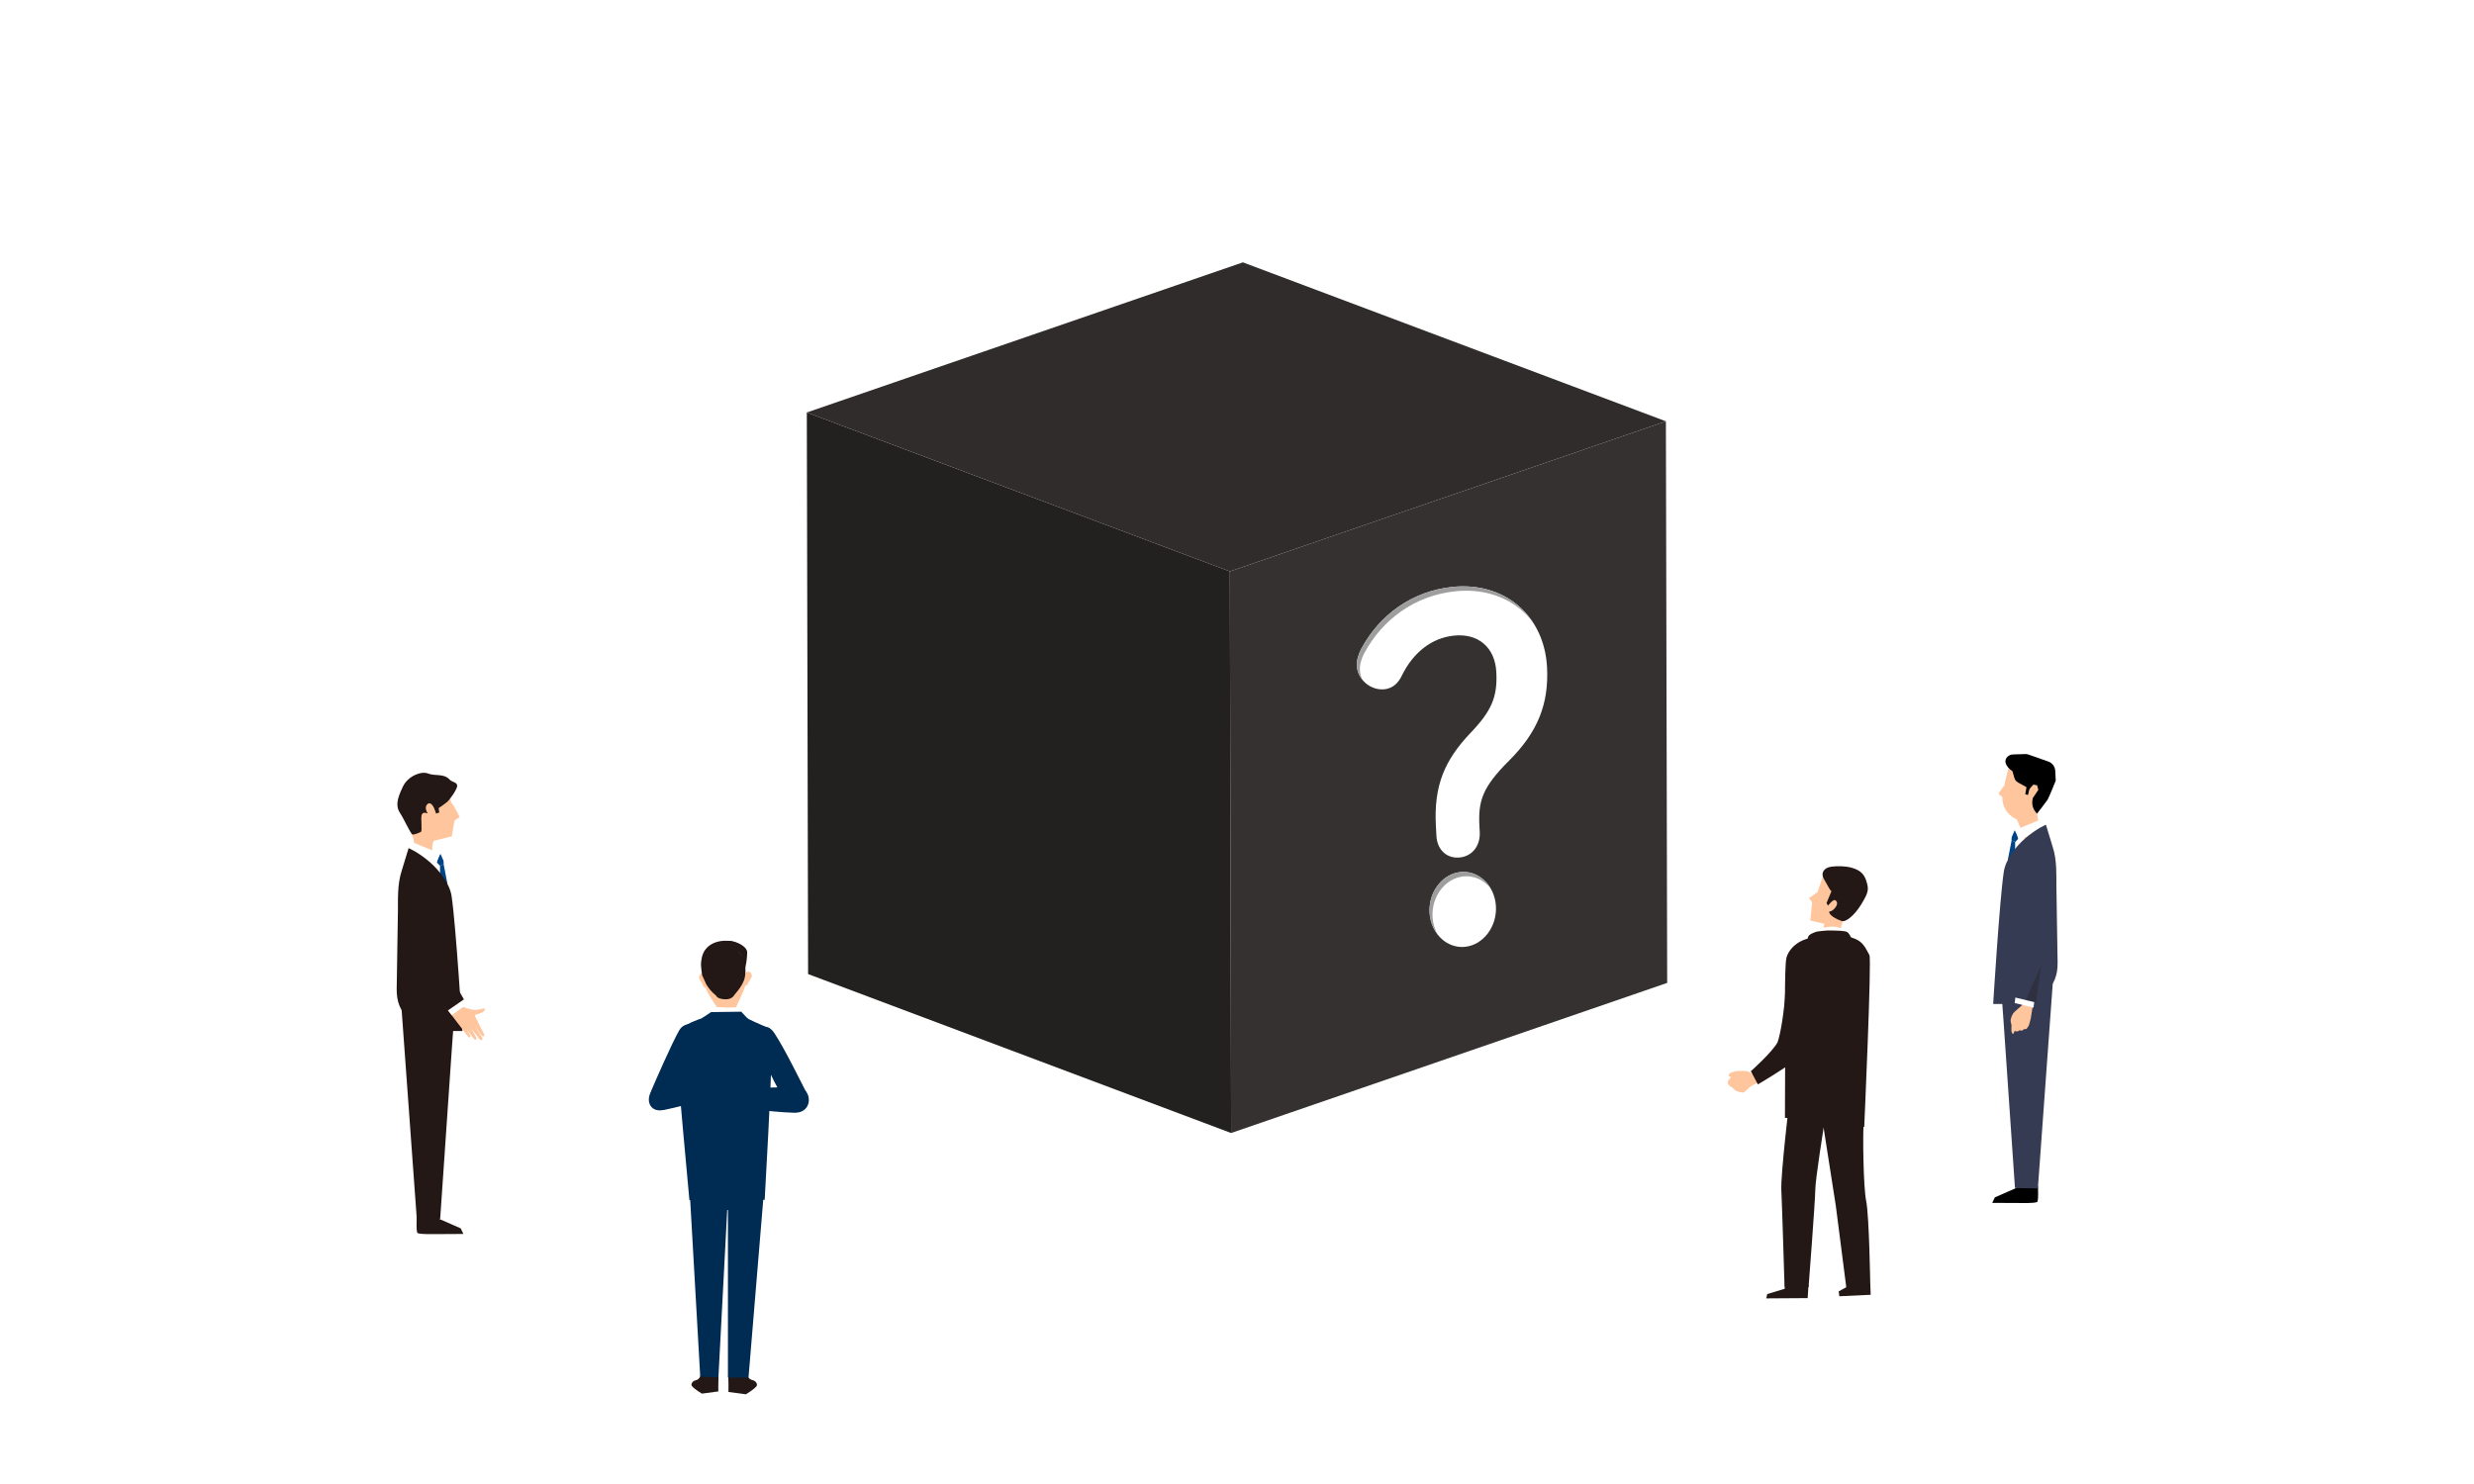 <?xml version="1.0" encoding="UTF-8"?><svg id="_レイヤー_2" xmlns="http://www.w3.org/2000/svg" xmlns:xlink="http://www.w3.org/1999/xlink" viewBox="0 0 5000 3000"><defs><style>.cls-1,.cls-2{fill:#231815;}.cls-3{fill:url(#_名称未設定グラデーション_5);}.cls-4{mask:url(#mask-1);}.cls-2{opacity:.3;}.cls-5{fill:#fff;}.cls-6{mask:url(#mask);}.cls-7{fill:#2f2c2b;}.cls-8{fill:#353b52;}.cls-9{fill:none;}.cls-10{fill:#353131;}.cls-11,.cls-12{fill:#ffc59d;}.cls-13{isolation:isolate;}.cls-14{fill:#9e9e9e;}.cls-15{fill:url(#_名称未設定グラデーション_7);mix-blend-mode:multiply;}.cls-16{fill:#232120;}.cls-17{fill:#004486;}.cls-18,.cls-19{fill:#002b52;}.cls-19,.cls-12{fill-rule:evenodd;}.cls-20{filter:url(#luminosity-noclip);}</style><filter id="luminosity-noclip" x="91.88" y="1926.17" width="2490.43" height="443.55" color-interpolation-filters="sRGB" filterUnits="userSpaceOnUse"><feFlood flood-color="#fff" result="bg"/><feBlend in="SourceGraphic" in2="bg"/></filter><filter id="luminosity-noclip-2" x="91.88" y="-9692" width="2490.43" height="32766" color-interpolation-filters="sRGB" filterUnits="userSpaceOnUse"><feFlood flood-color="#fff" result="bg"/><feBlend in="SourceGraphic" in2="bg"/></filter><mask id="mask-1" x="91.88" y="-9692" width="2490.43" height="32766" maskUnits="userSpaceOnUse"/><linearGradient id="_名称未設定グラデーション_7" x1="724.16" y1="2237.05" x2="2930.04" y2="2043.83" gradientTransform="translate(-211.33 131.18) rotate(-5.69)" gradientUnits="userSpaceOnUse"><stop offset="0" stop-color="#000"/><stop offset=".12" stop-color="#171717"/><stop offset=".37" stop-color="#545454"/><stop offset=".74" stop-color="#b5b5b5"/><stop offset="1" stop-color="#fff"/></linearGradient><mask id="mask" x="91.88" y="1926.17" width="2490.43" height="443.55" maskUnits="userSpaceOnUse"><g class="cls-20"><g class="cls-4"><path class="cls-15" d="M2582.31,1926.17l-2213.26,98.91c-172.74,7.88-295.8,66.18-274.84,130.23l36.59,111.84c20.95,64.04,177.97,109.57,350.72,101.69l2006.82-78.48c22.49-117.89,61.22-246.84,93.98-364.19Z"/></g></g></mask><linearGradient id="_名称未設定グラデーション_5" x1="724.16" y1="2237.05" x2="2930.04" y2="2043.83" gradientTransform="translate(-211.33 131.18) rotate(-5.69)" gradientUnits="userSpaceOnUse"><stop offset="0" stop-color="#b1b1b1"/><stop offset=".23" stop-color="#999"/><stop offset=".71" stop-color="#5d5d5d"/><stop offset="1" stop-color="#353535"/></linearGradient></defs><g id="_レイヤー1"><rect class="cls-9" width="5000" height="3000"/><g class="cls-6"><path class="cls-3" d="M2582.31,1926.17l-2213.26,98.91c-172.74,7.88-295.8,66.18-274.84,130.23l36.59,111.84c20.95,64.04,177.97,109.57,350.72,101.69l2006.82-78.48c22.49-117.89,61.22-246.84,93.98-364.19Z"/></g><g class="cls-13"><polygon class="cls-10" points="3366.82 851.68 3369.41 1987 2488.13 2290.45 2485.54 1155.13 3366.82 851.68"/><polygon class="cls-16" points="2488.13 2290.45 1633.18 1969.14 1630.59 833.83 2485.54 1155.13 2488.13 2290.45"/><polygon class="cls-7" points="2485.54 1155.13 1630.59 833.83 2511.87 530.38 3366.82 851.68 2485.54 1155.13"/></g><path class="cls-5" d="M3023.31,1832.13c-1.17-21.65-10.62-41.55-25.93-54.61-13.12-11.18-29.42-16.39-45.93-14.65-36.56,3.84-64.48,40.59-62.25,81.91,1.17,21.65,10.62,41.55,25.93,54.61,11.46,9.77,25.36,14.98,39.7,14.98,2.07,0,4.15-.11,6.23-.33,36.56-3.84,64.48-40.59,62.25-81.91h0Z"/><path class="cls-5" d="M3126.54,1348.14c-2.72-50.2-23.33-94.15-58.05-123.75-34.94-29.79-82.23-43.25-133.16-37.9-40.33,4.24-77.17,17.85-109.5,40.46-30.64,21.43-55.73,49.81-74.56,84.35l-.19.37c-6.65,13.1-9.34,23.93-8.74,35.11.69,12.77,7.17,25.29,17.78,34.33,10.78,9.19,24.55,13.67,37.77,12.28,20.69-2.17,30.21-17.14,35.57-28.24,11.35-23.04,26.18-41.73,44.07-55.57,18.12-14.01,38.51-22.3,60.6-24.62,24.21-2.55,45.08,3,60.36,16.03,15.41,13.14,24.25,32.99,25.57,57.41,2.7,49.87-9.36,78.53-51.63,122.71-27.53,28.89-45.46,55.49-56.43,83.69-11.82,30.35-16.27,63.81-14.03,105.31l1.06,19.56c.79,14.62,6.14,26.56,15.47,34.52,7.33,6.25,16.47,9.48,26.67,9.48,1.74,0,3.51-.09,5.31-.28,25.09-2.64,41.57-23.8,40.07-51.47l-.6-11.18c-2.78-51.38,5.8-79.15,59.56-132.68,58.06-57.96,81.09-114.76,77.03-189.91Z"/><path class="cls-14" d="M2748.42,1355.62c-.61-11.18,2.09-22.01,8.74-35.11l.19-.37c18.83-34.54,43.91-62.92,74.56-84.35,32.33-22.61,69.17-36.22,109.5-40.46,50.93-5.35,98.22,8.11,133.16,37.9,9.15,7.8,17.31,16.61,24.43,26.25-8.42-13.15-18.64-24.95-30.51-35.07-34.94-29.79-82.23-43.25-133.16-37.9-40.33,4.24-77.17,17.85-109.5,40.46-30.64,21.43-55.73,49.81-74.56,84.35l-.19.37c-6.65,13.1-9.34,23.93-8.74,35.11.55,10.13,4.75,20.09,11.76,28.3-3.33-6.11-5.31-12.75-5.67-19.48Z"/><path class="cls-14" d="M2895.19,1853.63c-2.24-41.32,25.69-78.06,62.25-81.91,16.51-1.74,32.82,3.47,45.93,14.65,3.3,2.82,6.31,5.97,9.05,9.37-4.05-6.9-9.13-13.08-15.13-18.19-13.12-11.18-29.42-16.39-45.93-14.65-36.56,3.84-64.48,40.59-62.25,81.91.92,16.98,6.95,32.87,16.89,45.24-6.3-10.73-10.09-23.24-10.8-36.42Z"/><polygon class="cls-5" points="4083.31 1679.37 4072.96 1678.73 4068.44 1689.72 4058.73 1786.75 4070.38 1808.75 4099.49 1687.14 4083.31 1679.37"/><polygon class="cls-17" points="4072.63 1701.88 4065.45 1699.22 4057.93 1737.93 4059.3 1785.93 4072.53 1740.09 4072.63 1701.88"/><polygon class="cls-17" points="4072.78 1702.07 4080.02 1694.61 4071.75 1678.42 4065.68 1692.3 4065.3 1699.25 4072.78 1702.07"/><path class="cls-11" d="M4075.93,1656.44l-3.11-1.55c-16.5-8.23-26.68-25.32-26.1-43.75,0-.05,0-.11,0-.16-.94-.79-3.66-2.85-5.76-4.44-1.49-1.12-1.78-3.23-.64-4.71,3.54-4.59,10.4-13.57,10.54-14.49.95-6.21,8.31-34.34,8.31-34.34,0,0,14.97-15.34,25.95-14.32,11.01,1,35.87,7.58,49.55,26.75,11.08,15.53,1.24,32.55-2.08,42.42-3.97,11.74-9,26.61-16.08,33.11-.5,1.32,5.13,30.97,6.38,35.04,6.56,21.44-25.31,38.14-29.27,22.98-1.97-7.54-17.67-42.56-17.67-42.56Z"/><polygon class="cls-5" points="4073.3 1677.68 4079.8 1698.83 4134.42 1674.19 4125.88 1656.07 4073.3 1677.68"/><path d="M4084.93,2397.16l-53.26,23.39-5.33,11.12s23.61.12,43.75.24c19.28.12,39.1.74,46.78-1.86,3.47-1.17,1.86-31.73,1.86-31.73l-33.81-1.16Z"/><polygon class="cls-8" points="4045.11 2007.67 4149.25 1979.69 4118.6 2402.45 4072.3 2401.65 4049.2 2064.46 4045.11 2007.67"/><path class="cls-8" d="M4092.12,1695.55c23.37-20.44,42.75-28.3,42.75-28.3l13.61,44.61c9.16,27.47,7.2,60.02,7.52,78.83l2.46,155.24c.72,52.96-32.19,70.84-83.56,83.76l-46.64-.16s12.8-209.86,21.51-267.54c3.8-25.16,25.18-51.42,42.35-66.45Z"/><path class="cls-11" d="M4092.66,2080.48c-.23,0-.44-.03-.61-.06-.11-.02-.21-.03-.32-.04-1.13-.05-1.94.65-2.59,1.22-.52.46-1.55,1.49-2.16,1.63-.38.08-.8.11-1.34.09-.49-.02-1.02-.09-1.59-.16-.62-.08-1.25-.15-1.96-.19h-.03c-1.46-.07-1.76.24-2.32.84-.52.57-.92.83-1.63,1.07-.4.13-1.27.25-1.63.23-.82-.04-3.13-.52-3.26-.5l-.69-.21c-1.04.16-1.33-.28-2.19,2.57l-.07.23c-.66,2.2-.39,2.87-2.38,2.48-1.13-.22-2.09-2.79-2.44-3.8-.6-1.74-.19-13.28-.16-13.64,0,0-2.15-7.71-1.8-10.23.35-2.51,2.16-7.38,2.13-7.55.98-2.13,2.07-4.36,3.07-5.96,1.68-2.71,15.92-14.16,17.97-16.51.03-.04,2.68-3.73,2.82-3.98.91-1.64,1.49-5.68,2.36-7.29l.08-.14c.95-1.76,1.93-3.58,2.93-5.37,0,0,0,0,0,0,.71-.28,1.47-.49,2.26-.61.83-.13,1.69-.17,2.61-.13.54.02,1.1.08,1.68.16,6.09.87,7.39,3.19,9.23,4.98-.41,1.08-6.42,39.49-6.42,39.49-.79,3.19-2.22,7.71-3.07,11.25-.57,2.37-1.34,4.08-2.43,5.39-1.81,2.18-2.56,4.37-4.48,4.66-.45.07-1.05.1-1.56.08Z"/><polygon class="cls-5" points="4075.14 1998.35 4071.76 2027.74 4109.71 2037.04 4113.56 2007.87 4075.14 1998.35"/><path class="cls-8" d="M4084.77,1861.39c-2.56,16.19-15.68,154.33-15.68,154.33l45.6,10.81s17.63-110.57,19.9-155.49c2.04-40.34-45.66-36.01-49.82-9.64Z"/><polygon class="cls-2" points="4114.79 2026.56 4093.98 2021.84 4125.19 1951.9 4114.79 2026.56"/><path d="M4099.61,1525.41c-2.07-.73-4.24-1.07-6.43-1.03-5.97.12-18.52.4-25.16.79-11.02.64-18.6,10.79-13.37,20.51.3.56.59,1.1.87,1.6,1.69,3.11,4,5.83,6.78,8.01l4.96,3.89,3.73,13.16c1.13,4,3.79,7.39,7.4,9.45,4.38,2.5,10.77,6.1,17.14,9.53,0,0-2.36,14.33-2.36,14.33l6.3,1.72s5.93-15.57,6.55-16.08c1.16,2.58.72,2.77-.11,7.32-.16.86-.36,1.71-.58,2.55.84,1.5,2.84,13.1,2.84,13.1l-.52,3.03c-1.47,8.58.83,17.37,6.31,24.12l2.83,3.48s16.91-21.48,21.29-27.99c2.77-4.12,16.63-38.9,16.63-38.9l-1.06-19.96c-.45-8.39-5.9-15.68-13.81-18.49l-40.23-14.12Z"/><path class="cls-11" d="M4109.63,1586.1l7.4,1.41,2.5,9.26-13.15,19.5-8.84-3.81s2.72-14.65,4.25-17.28c1.53-2.62,7.85-9.08,7.85-9.08Z"/><polygon class="cls-5" points="1438.98 2034.49 1435.04 2055.94 1499.36 2054.33 1492.7 2034.58 1438.98 2034.49"/><path class="cls-19" d="M1518.67,2175c-1.44.45-11.94-3.39-16.27-4.58-3.56-.97-7.09-2.49-10.81-2.47-3.32.02-6.86,1-9.42,1.97-7.69,2.14-17.54,5.77-17.54,5.77l1.44,23.68s34.44-.22,39.25-.48c4.81-.26,11.63-3.15,16.14-8.35,5.64-6.51,14.75-10.32,16.34-13.75.58-1.26-9.74-4.26-19.12-1.79Z"/><polygon class="cls-18" points="1439.53 2181.32 1464.43 2174.52 1474.87 2202.57 1450.31 2209.83 1439.53 2181.32"/><path class="cls-18" d="M1331.04,2195.99c21.26-4.85,124.98-19.76,124.98-19.76l13.96,34.15s-82.44,24.24-127.68,33.4c-40.63,8.22-37.97-41.7-11.26-47.79Z"/><path class="cls-19" d="M1428.1,2197.56c1.34.71,12.3-3.81,16.77-4.19,3.68-.31,7.42-1.17,11.08-.48,3.26.62,6.57,2.22,8.91,3.64,7.17,3.5,16.21,8.85,16.21,8.85l-5.7,23.03s-33.83-6.45-38.52-7.58c-4.69-1.12-10.87-5.2-14.36-11.13-4.37-7.42-8.96-9.82-9.9-13.47-.35-1.35,6.73-2.8,15.51,1.32Z"/><polygon class="cls-18" points="1500.97 2204.93 1475.26 2202.58 1468.16 2233.94 1495.33 2234.88 1500.97 2204.93"/><path class="cls-18" d="M1613.15,2198.09c-21.78-1.06-129.15,2.4-129.15,2.4l-7.78,36.07s82.24,11.81,128.39,12.91c41.44,1,35.9-50.05,8.54-51.38Z"/><path class="cls-18" d="M1316.41,2204.51c5.83-13.98,40.97-94.84,56.39-121.71,14.08-24.51,50.31-8.05,43.36,16.94-5.11,18.4-35.89,84.88-55.87,121.33-17.94,32.73-53.38,6.21-43.88-16.56Z"/><path class="cls-18" d="M1630.36,2209.92c-7.72-14.94-46.53-94.12-66.04-122.46-17.8-25.86-42.11-.68-32.16,26.34,7.32,19.9,33.44,80.06,58.86,118.59,22.82,34.6,51.92,1.86,39.34-22.48Z"/><path class="cls-1" d="M1471.84,2781.92c.72,15.99.33,31.98.33,31.98l35.25,4.73s16.49-9.6,21.66-16.63c2.24-3.03-.43-10.36-8.82-12.19-8.38-1.83-10.08-10.95-10.08-10.95,0,0-38.34,3.06-38.34,3.06Z"/><path class="cls-1" d="M1452.09,2782.73c-.68,15.06-.31,30.12-.31,30.12l-33.2,4.45s-15.53-9.04-20.4-15.66c-2.11-2.86.41-9.76,8.3-11.48,7.89-1.72,9.49-10.32,9.49-10.32,0,0,36.11,2.88,36.11,2.88Z"/><polygon class="cls-18" points="1544.72 2398.97 1392.26 2379.29 1415.19 2782.73 1451.91 2784.76 1469.7 2446.19 1471.17 2446.19 1471.17 2784.76 1512.75 2784.76 1544.72 2398.97"/><path class="cls-18" d="M1558.06,2158.26s11.79-66.95-3.58-80.31c-13.93-4.1-47.66-20.78-47.66-20.78l-74.31-3.53s-38.78,12.1-49.46,21.17c-14.76,12.53-15.34,52.84-15.34,52.84-1.57,6.71,25.61,298.51,25.61,298.51l152.13-.74s14.7-261.09,12.62-267.15Z"/><path class="cls-1" d="M1510.04,1925.19c0,12.38-3.35,50.14-17.93,50.14s-34.86-37.76-34.86-50.14.43-23.26,15.01-23.26,37.78,10.89,37.78,23.26Z"/><path class="cls-11" d="M1506.01,1968.23c.4,6.65,1.31,18.72-.55,26.79-1.52,6.62-18,41.39-18,41.39l-17.97.39-20.63-.84s-19.53-28.13-21.74-36.59c-3.33-12.73-4.33-21.61-4.62-31.45-.98-33.62,13.29-51.45,42.45-52.3,29.16-.85,38.71,13.36,41.05,52.61Z"/><path class="cls-11" d="M1511.84,1964.29l1.57.17c1.88.21,3.52,1.36,4.36,3.05l1.24,2.5c.82,1.65.77,3.61-.14,5.21l-8.35,14.71c-1.17,2.07-3.53,3.16-5.86,2.72l-.87-.16c-2.89-.54-4.86-3.24-4.49-6.16.59-4.62,1.5-10.9,2.32-12.59.83-1.72,3.42-5.1,5.26-7.4,1.19-1.49,3.07-2.27,4.96-2.06Z"/><path class="cls-11" d="M1421.49,1967.85h-1.86c-1.8-.01-3.49.9-4.47,2.41l-1.51,2.32c-1.05,1.61-1.14,3.66-.24,5.36l8.63,16.36c.92,1.74,2.72,2.83,4.69,2.83h0c3.1,0,5.53-2.64,5.29-5.73-.39-4.84-.99-11.24-1.6-12.99-.64-1.84-2.9-5.59-4.47-8.09-.97-1.54-2.65-2.47-4.47-2.48Z"/><path class="cls-1" d="M1498.58,1951.12c2.22-4.8-12.87-3.51-9.46-6.92,1.36-1.36-6.7-8.31-5.13-9.48l9.08-11.45s12.33-16.45-17.64-20.87c-1.65-.24-3.27-.41-4.87-.49-25.96-1.45-48.56,10.75-52.65,36.43-.78,4.89-1.32,9.32-1.24,11.86.22,7.15,2.38,21.48,2.38,21.48l10.15,21.7-1.31-37.35,8.78-15.6s41.51,18.2,60.16,13.74c.55-1.04,1.14-2.05,1.76-3.03Z"/><path class="cls-1" d="M1506.05,1971.07c-1.63,15.85-11.86,28.2-21.82,40.26-4,6.83-11.27,8.87-17.64,8.87s-16.93-1.55-19.54-7.72c-11.28-9.07-22.85-22.4-23.32-38.58-1.06-36.39,18.17-63.24,37.1-63.24s50.17,12.37,45.22,60.41Z"/><path class="cls-18" d="M1511.62,2059.68l-13.54-14.47-60.99.82-18.37,12.15,19.49,42.31.26-.25,29.23,126.14,30.5-122.59.1.11,13.33-44.21Z"/><path class="cls-11" d="M913.11,1690.45s-29.4,8.08-34.62,8.74c-6.44.81-4.96,27.62-4.96,27.62h-26.07s-16.41-7.51-11.85-14.22c4.56-6.73-2.86-24.19-5.08-34.2-2.23-10.06-17.01-34.3-17.01-34.3,0,0,8.6-42.96,13.4-44.02,4.78-1.06,54.12-23.42,54.12-23.42l28.04,27.25s1.25,16.2,2.85,18.18c6.28,7.77,17.13,29.56,17.13,29.56l-10.5,7.11-5.46,31.7Z"/><path class="cls-1" d="M864.71,1563.59c15.72,6.08,31.5-.79,44.15,12.47,3.47,5.11,17.35,4.69,14.81,14.58-2.54,9.9-17.09,28.22-19.37,30.06-5.94,4.81-14.42,10.75-17.81,13.01.57,5.66,1.41,8.77,1.41,8.77l-6.5,2.26s-3.49-11.35-7.35-15.27c-3.88-3.86-10.34,14.77-10.34,14.77,0,0-8.98-4.19-11.42,3.03-2.39,7.22,1.81,32.83-1.78,34.55-3.65,1.79-13.93,6.2-17.17,5.04-3.31-1.2-18.12-33.35-24.05-41.98-10.58-15.41-6.76-29.93,4.84-54.46,10.44-22.09,37.55-31.9,50.6-26.85Z"/><path class="cls-11" d="M861.28,1637.91c2.3,7.32,9.74,13.84,13.55,12.65,3.81-1.19,5.03-8.1,2.74-15.42-2.3-7.32-7.25-12.29-11.05-11.1-3.81,1.19-7.53,6.55-5.23,13.87Z"/><polygon class="cls-5" points="878.39 1726.95 888.95 1726.3 893.57 1737.52 903.47 1836.52 891.59 1858.95 861.89 1734.88 878.39 1726.95"/><polygon class="cls-17" points="889.28 1749.92 896.61 1747.2 904.29 1786.7 902.89 1835.67 889.38 1788.9 889.28 1749.92"/><polygon class="cls-17" points="889.13 1750.11 881.75 1742.5 890.18 1725.98 896.38 1740.14 896.76 1747.23 889.13 1750.11"/><polygon class="cls-5" points="888.6 1725.23 881.97 1746.8 826.24 1721.67 834.95 1703.17 888.6 1725.23"/><path class="cls-1" d="M876.74,2459.32l54.34,23.86,5.43,11.34s-24.09.12-44.64.24c-19.67.13-39.9.75-47.73-1.89-3.54-1.19-1.9-32.37-1.9-32.37l34.5-1.18Z"/><polygon class="cls-1" points="917.37 2061.91 811.11 2033.37 842.38 2464.72 889.62 2463.9 913.19 2119.86 917.37 2061.91"/><path class="cls-1" d="M869.4,1743.45c-23.84-20.86-43.62-28.87-43.62-28.87l-13.88,45.52c-9.34,28.03-7.35,61.24-7.67,80.43l-2.51,158.39c-.73,54.04,32.84,72.28,85.25,85.46l47.59-.16s-13.06-214.12-21.94-272.97c-3.87-25.67-25.69-52.47-43.21-67.8Z"/><path class="cls-12" d="M971,2040.21s-6.03,1.22-9.84,1.38c-6.29.26-17.78-3.35-17.78-3.35-.04-.01-9.81-2.99-15.52-7.88-3.27-2.8-6.26-5.28-7.85-6.51,0,0-22.68,6.85-14.75,18.61.78.81,39.89,51.96,40.01,52.12,1.92,2.6,2.85,3.11,4.18,2.26.17-.11.33-.23.46-.35,1.27-1.18.48-3.09-.47-4.81,0,0-6.27-10.6-5.84-10.46,3.02,4.1,11.55,15.66,13.03,17.54l.14.18c1.38,1.78,3.03,3.48,4.85,2.68.19-.08.38-.19.57-.32,1.49-1.01,1.38-2.23-.48-5.43-.1-.17-4.18-7.76-8.76-16.27.01,0,.02.01.04.02.03.01.07.03.1.04l15.42,20.29c1.43,1.74,3.13,3.4,4.92,2.54.18-.09.37-.2.56-.34,1.46-1.05,1.7-2.67-.25-5.82-.12-.2-7.46-10.7-13.31-20.31.53,0,12.17,16.27,12.17,16.27,1.44,1.73,3.15,3.37,4.94,2.5.18-.09.37-.2.56-.34,1.45-1.07,1.3-2.28-.68-5.41-.25-.39-16.49-32.81-16.49-32.81-.19-.37-.43-1.31-.84-2.13-1.12-2.21,2.98-3.84,4.24-4,4.3-.55,9.14-2.93,10.3-3.49,1.66-.81,6.99-4.52,5.33-6.94-1.08-1.57-3.02-1.09-8.97.54Z"/><polygon class="cls-5" points="921.04 2003.47 941.52 2031.6 913.04 2052.32 895.01 2028.31 921.04 2003.47"/><path class="cls-1" d="M881.96,1927.71c10.38,13.11,55.66,92.56,55.66,92.56l-32.53,22.51s-38.09-42.76-62.6-81.55c-22.01-34.84,22.56-54.88,39.46-33.52Z"/><polygon class="cls-1" points="3779.88 2595.35 3780.68 2617.47 3717.34 2620.47 3716.01 2610.58 3745.86 2594.34 3779.88 2595.35"/><path class="cls-1" d="M3767.58,2233.07c0,16.9.28,27.36-1.26,42.72-1.54,15.36-.81,121.86,5.33,152.59,6.14,30.72,8.23,170.32,8.23,170.32l-14.81-2.99-33.48,8.25-21.38-166.38-29.91-191.34,87.28-13.18Z"/><path class="cls-11" d="M3681.96,1888.17l5.32-20.61-28.56-6.66,3.67-36.54-6.35-8.78,17.07-11.97s6.9-19.56,11.51-33.37c5.23-15.68,89.63-12.98,79.03,28.06-10.6,41.04-31.05,60.27-39.08,62.65-2.87,11.13-9.94,35.24-9.94,35.24l-32.67-8.02Z"/><path class="cls-1" d="M3701.71,1800.96l-10.25,24.53,2.95,5.37s10.03-12.99,14.03-11.22c3.99,1.77,5.88,5.97,2.87,11.87-3.01,5.9-9.99,11.52-14.34,11.14-1.62,6.26,12.28,15.18,26.02,19.47,7.04,1.82,23.76-9.77,38.54-33.74,15.91-25.8,15.4-31.13,10.14-48.07-5.27-16.94-16.75-22.66-30.63-26.44-12.03-3.28-28.69-3.34-39.9-1.83-16.04,2.16-20.87,13.59-15.85,23.27,7.64,13.14,15.51,29.19,16.44,25.65Z"/><polygon class="cls-1" points="3655.01 2597.39 3653.36 2624.22 3569.61 2624.78 3571.56 2616.07 3606.85 2605.31 3607.8 2592.55 3655.01 2597.39"/><path class="cls-1" d="M3685.63,2279.38s-16.9,105.99-16.9,125.96-13.55,196.54-13.55,196.54l-39.4,2.5-9.19-3.15s-4.96-164.92-6.5-195.64c-1.54-30.72,16.52-182.75,16.52-182.75l139.46-8.96s10.98,30.17-18.21,47.07c-29.18,16.9-52.23,18.43-52.23,18.43Z"/><path class="cls-11" d="M3552.45,2170.45c-5.53,2.38-12.18.84-13.44-.7-1.26-1.59-4.94-3.19-7.01-3.9-2.1-.67-13.05-1.26-20.55-.75-7.49.57-13.32,3.63-15.34,4.5-2,.86-2.43,5.34-2.43,5.34l4.73,2.74c-2.75,3.29-8.3,8.34-6.34,12.87,1.92,4.46,8.93,8.34,8.93,8.34,0,0,3.18,1.81,3.77,3.18.57,1.33,3.04,2.95,7.2,4.33,4.17,1.37,9.72,3.26,13.06,1.28,3.33-1.96,11.61-10.29,11.61-10.29,9.47-6.44,9.8-5.52,19.12-10.11,9.32-4.57,2.2-19.2-3.32-16.82Z"/><path class="cls-1" d="M3644.96,1945.52c-5.53-10.47-20.28-11.92-27.32-2.4-10.7,14.45-8.01,32.12-9.35,59.3-2.01,40.77-9.62,87.46-15.78,104.55-10.37,19.71-54.01,58.52-54.01,58.52l14.21,26.63s52.79-30.85,70.34-45.67c17.55-14.82,35.62-55.86,46.32-80.45,4.74-31.07.15-64.79-9.53-88.92-4.42-11.02-10.06-22.42-14.89-31.56Z"/><path class="cls-5" d="M3730.42,1897.92s2.28-9.46-3.79-16c-6.07-6.55-15.18-10.18-32.64-8-17.46,2.18-29.37,8.39-30.62,20.19-1.25,11.81,35.18,8.17,35.18,8.17l31.88-4.36Z"/><path class="cls-1" d="M3683.23,2268.31c-35.47-6.12-75.83-8.56-75.83-8.56,0,0,.51-103.03.51-139.78,0-31.38-2.12-165.8,2.55-183.78,4.66-17.99,24.65-37.98,54.64-40.64,29.98-2.67,57.97-8,83.29,2,16.13,6.37,21.36,17.33,29.75,33.28,4.77,9.07-10.5,347.28-10.5,347.28,0,0-51.09-4.04-84.39-9.78Z"/><path class="cls-1" d="M3672.07,1883.22s18.61-2.74,29.56-2.19c10.95.55,25.73,0,31.75,3.28,6.02,3.28,12.04,22.44,12.04,22.44l-92.5,3.28s-1.64-15.33,3.83-19.7c5.47-4.38,15.33-7.12,15.33-7.12Z"/></g></svg>